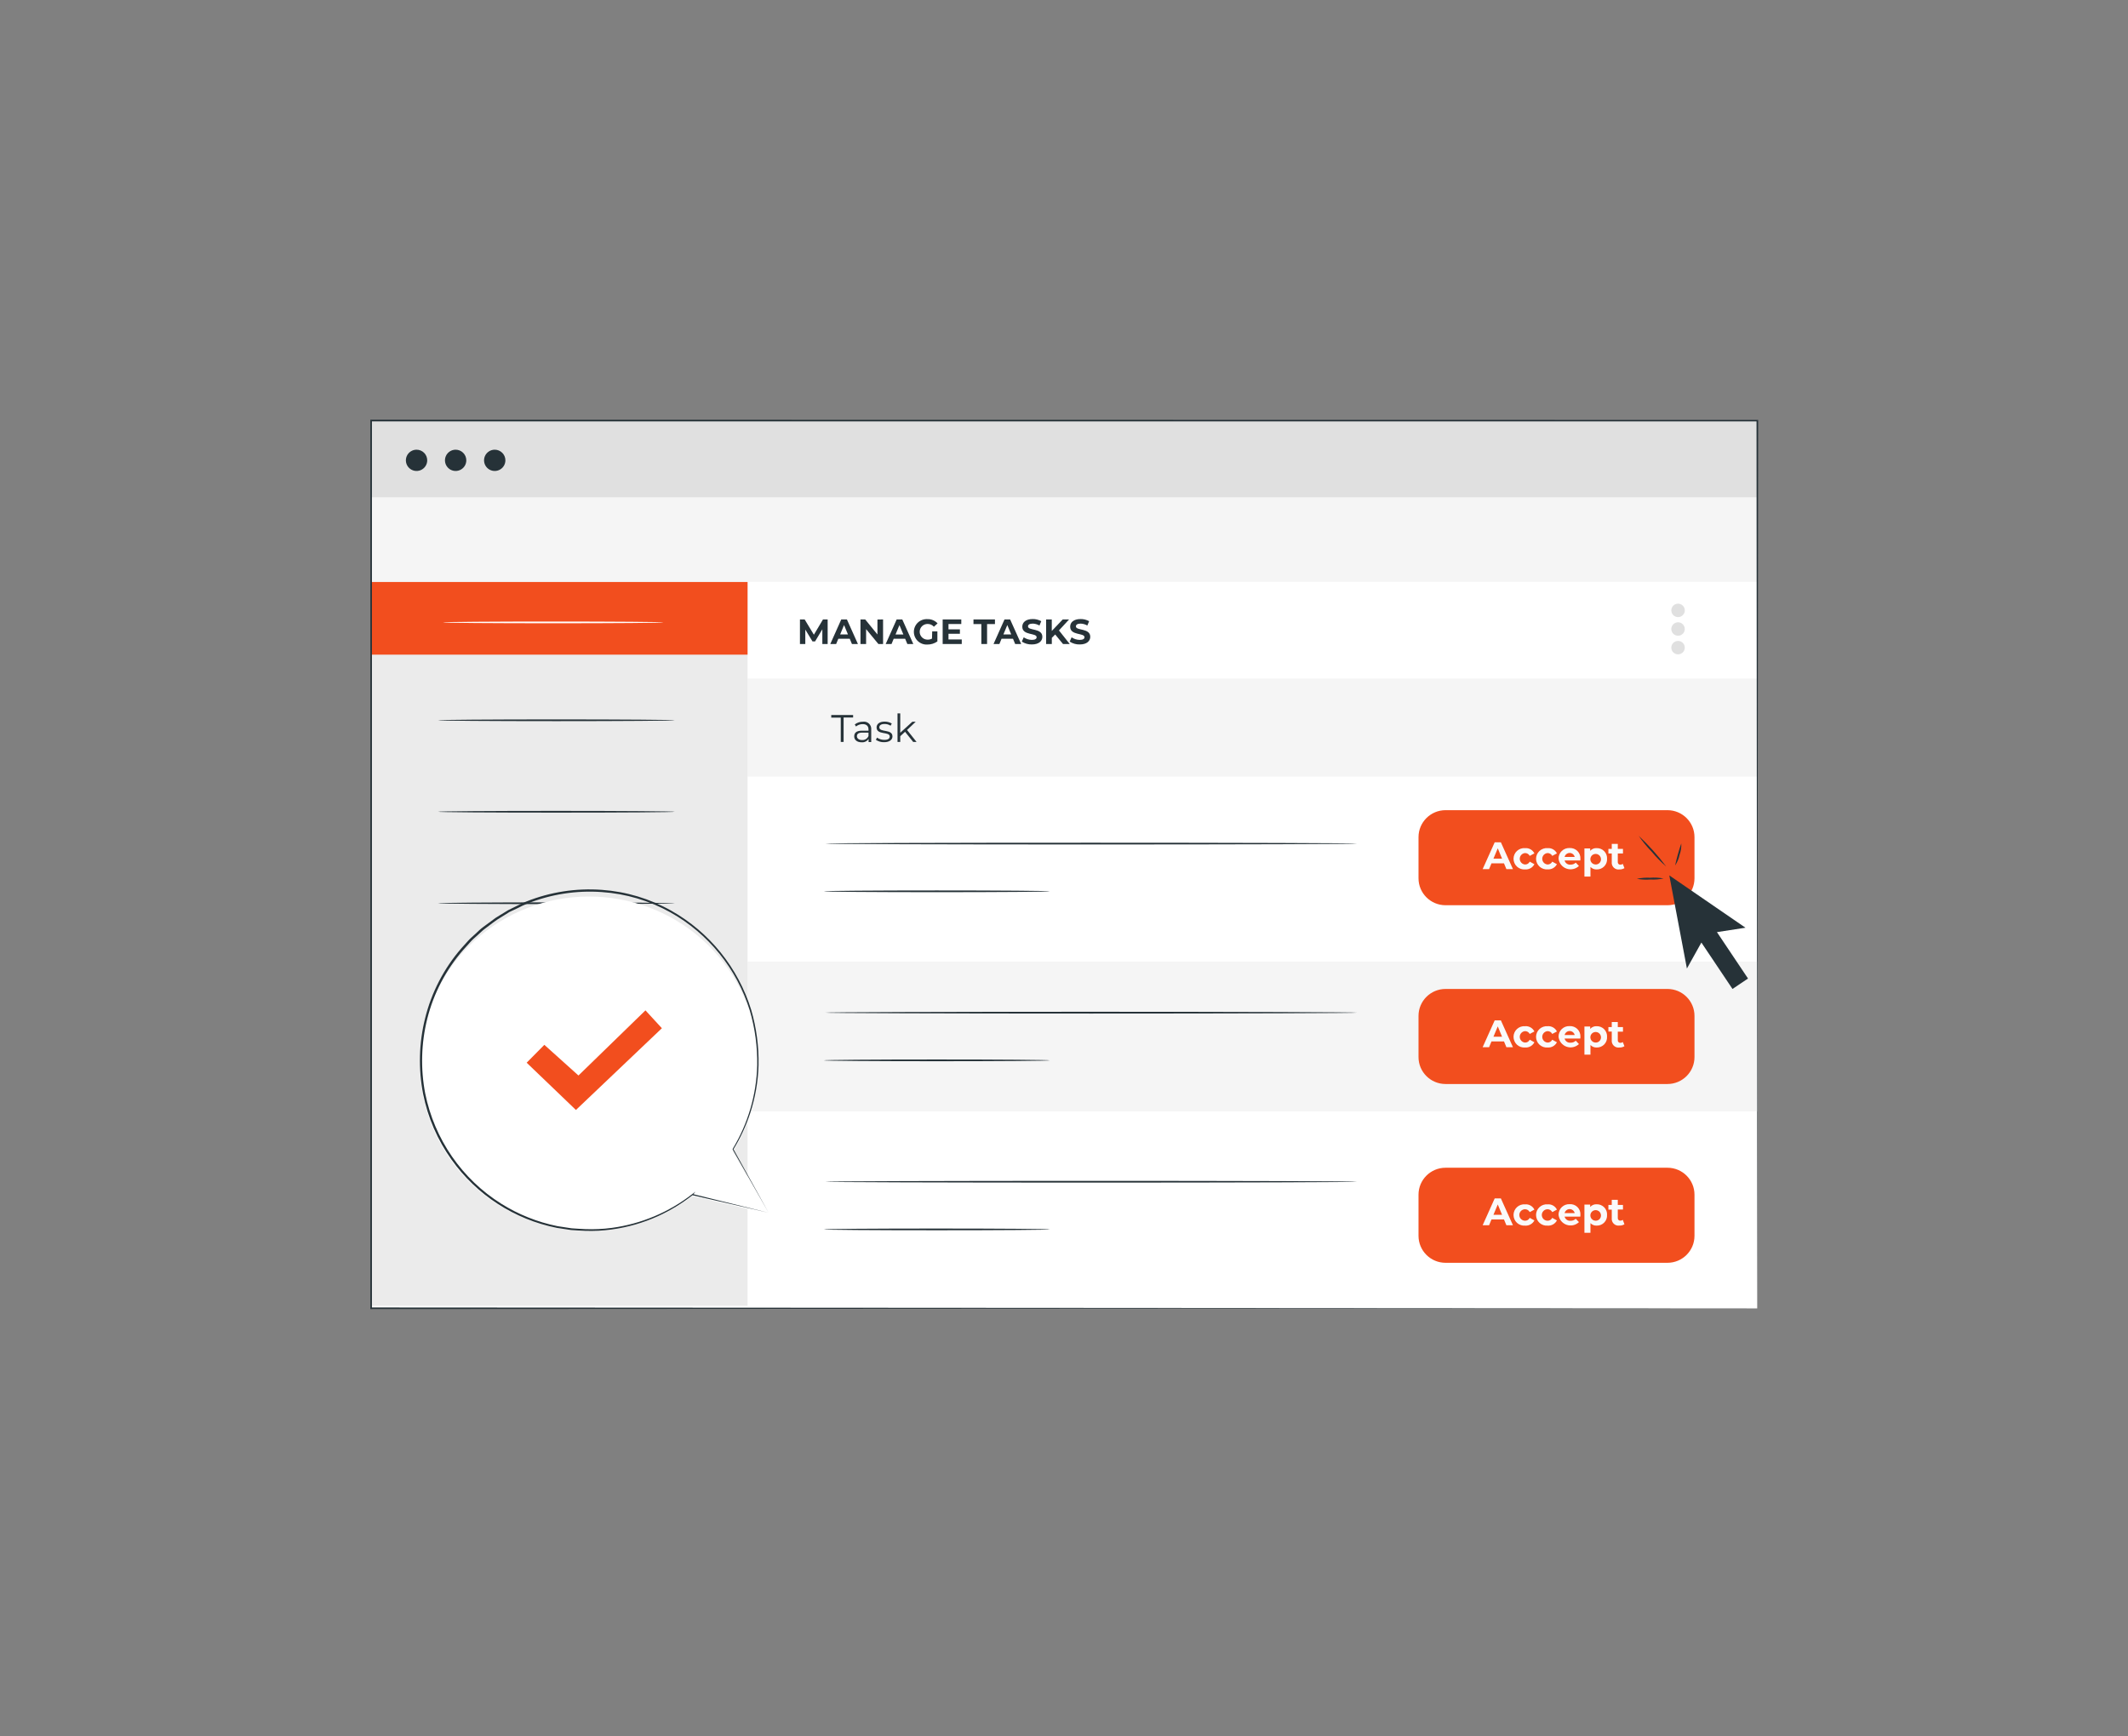 <svg width="299" height="244" viewBox="0 0 299 244" fill="none" xmlns="http://www.w3.org/2000/svg">
<rect x="0" y="0" width="299" height="244" fill="#808080" stroke="none"/>
<g clip-path="url(#clip0_538_3459)">
<path d="M246.901 59.283H52.123V183.887H246.901V59.283Z" fill="white"/>
<path d="M246.901 95.364H105.038V109.144H246.901V95.364Z" fill="#F5F5F5"/>
<path d="M246.901 135.148H105.038V156.2H246.901V135.148Z" fill="#F5F5F5"/>
<path d="M105.038 78.972H52.123V183.528H105.038V78.972Z" fill="#EBEBEB"/>
<path d="M105.038 81.773H52.123V92.007H105.038V81.773Z" fill="#F24E1E"/>
<path d="M94.811 101.231C94.811 101.297 87.365 101.354 78.179 101.354C68.992 101.354 61.546 101.297 61.546 101.231C61.546 101.165 68.992 101.108 78.179 101.108C87.365 101.108 94.811 101.165 94.811 101.231Z" fill="#263238"/>
<path d="M94.811 114.087C94.811 114.157 87.365 114.209 78.179 114.209C68.992 114.209 61.546 114.157 61.546 114.087C61.546 114.016 68.992 113.964 78.179 113.964C87.365 113.964 94.811 114.021 94.811 114.087Z" fill="#263238"/>
<path d="M94.811 126.947C94.811 127.013 87.365 127.069 78.179 127.069C68.992 127.069 61.546 127.013 61.546 126.947C61.546 126.881 68.992 126.82 78.179 126.82C87.365 126.82 94.811 126.9 94.811 126.947Z" fill="#263238"/>
<path d="M115.545 90.512V88.441L114.523 90.149H114.163L113.151 88.484V90.512H112.399V87.06H113.061L114.357 89.205L115.635 87.06H116.292V90.512H115.545Z" fill="#263238"/>
<path d="M119.395 89.771H117.792L117.484 90.512H116.661L118.203 87.06H118.998L120.545 90.512H119.703L119.395 89.771ZM119.145 89.168L118.596 87.847L118.047 89.168H119.145Z" fill="#263238"/>
<path d="M124.078 87.06V90.512H123.421L121.694 88.418V90.512H120.904V87.06H121.567L123.288 89.172V87.074L124.078 87.06Z" fill="#263238"/>
<path d="M127.181 89.771H125.573L125.266 90.512H124.447L125.989 87.06H126.779L128.326 90.512H127.489L127.181 89.771ZM126.931 89.172L126.377 87.852L125.829 89.172H126.931Z" fill="#263238"/>
<path d="M130.98 88.734H131.709V90.149C131.294 90.441 130.797 90.594 130.29 90.587C130.047 90.6 129.804 90.563 129.576 90.479C129.348 90.394 129.139 90.265 128.963 90.098C128.787 89.931 128.646 89.73 128.55 89.507C128.454 89.284 128.405 89.045 128.405 88.802C128.405 88.56 128.454 88.32 128.55 88.097C128.646 87.874 128.787 87.673 128.963 87.506C129.139 87.339 129.348 87.21 129.576 87.126C129.804 87.042 130.047 87.005 130.29 87.017C130.56 87.005 130.829 87.052 131.079 87.155C131.33 87.257 131.554 87.413 131.737 87.611L131.222 88.083C131.11 87.957 130.972 87.857 130.818 87.789C130.663 87.722 130.496 87.688 130.328 87.692C130.034 87.692 129.752 87.808 129.545 88.015C129.337 88.222 129.221 88.502 129.221 88.795C129.221 89.088 129.337 89.368 129.545 89.575C129.752 89.782 130.034 89.899 130.328 89.899C130.545 89.904 130.76 89.853 130.952 89.752L130.98 88.734Z" fill="#263238"/>
<path d="M135.134 89.87V90.512H132.452V87.06H135.068V87.701H133.27V88.451H134.874V89.073H133.27V89.87H135.134Z" fill="#263238"/>
<path d="M137.887 87.71H136.78V87.06H139.798V87.71H138.691V90.512H137.887V87.71Z" fill="#263238"/>
<path d="M142.333 89.771H140.725L140.422 90.512H139.599L141.141 87.06H141.931L143.483 90.512H142.641L142.333 89.771ZM142.083 89.168L141.534 87.847L140.985 89.168H142.083Z" fill="#263238"/>
<path d="M143.573 90.172L143.842 89.569C144.179 89.801 144.578 89.927 144.987 89.932C145.46 89.932 145.654 89.771 145.654 89.559C145.654 88.913 143.639 89.356 143.639 88.078C143.639 87.489 144.112 87.003 145.101 87.003C145.522 86.995 145.937 87.1 146.302 87.31L146.052 87.913C145.764 87.746 145.438 87.653 145.105 87.644C144.632 87.644 144.443 87.819 144.443 88.036C144.443 88.672 146.458 88.234 146.458 89.502C146.458 90.078 145.985 90.573 144.987 90.573C144.486 90.587 143.992 90.447 143.573 90.172Z" fill="#263238"/>
<path d="M148.261 89.172L147.788 89.644V90.516H146.988V87.064H147.783V88.677L149.316 87.064H150.21L148.791 88.602L150.309 90.516H149.363L148.261 89.172Z" fill="#263238"/>
<path d="M150.299 90.172L150.569 89.569C150.904 89.8 151.301 89.927 151.709 89.932C152.182 89.932 152.381 89.771 152.381 89.559C152.381 88.913 150.366 89.356 150.366 88.078C150.366 87.489 150.839 87.003 151.827 87.003C152.248 86.995 152.664 87.1 153.029 87.31L152.778 87.913C152.49 87.746 152.165 87.653 151.832 87.644C151.359 87.644 151.174 87.819 151.174 88.036C151.174 88.672 153.19 88.234 153.19 89.502C153.19 90.078 152.717 90.573 151.718 90.573C151.215 90.588 150.72 90.448 150.299 90.172Z" fill="#263238"/>
<path d="M118.132 100.858H116.798V100.491H119.868V100.84H118.534V104.273H118.132V100.858Z" fill="#263238"/>
<path d="M122.413 102.533V104.292H122.044V103.853C121.938 104.012 121.792 104.139 121.619 104.222C121.447 104.305 121.256 104.341 121.065 104.325C120.422 104.325 120.024 103.99 120.024 103.499C120.024 103.009 120.304 102.693 121.127 102.693H122.03V102.518C122.03 102.047 121.751 101.769 121.221 101.769C120.876 101.765 120.541 101.884 120.275 102.103L120.1 101.816C120.431 101.56 120.84 101.425 121.259 101.434C121.411 101.412 121.567 101.424 121.713 101.471C121.86 101.517 121.994 101.596 122.105 101.702C122.216 101.808 122.302 101.938 122.355 102.082C122.409 102.226 122.429 102.38 122.413 102.533ZM122.03 103.438V102.966H121.136C120.583 102.966 120.403 103.183 120.403 103.476C120.403 103.768 120.668 104.009 121.127 104.009C121.318 104.02 121.509 103.972 121.671 103.869C121.833 103.767 121.959 103.616 122.03 103.438Z" fill="#263238"/>
<path d="M123.062 103.971L123.237 103.669C123.533 103.876 123.887 103.987 124.249 103.985C124.793 103.985 125.015 103.801 125.015 103.513C125.015 102.773 123.166 103.353 123.166 102.231C123.166 101.759 123.568 101.42 124.296 101.42C124.65 101.416 124.998 101.507 125.304 101.684L125.133 101.995C124.886 101.83 124.594 101.744 124.296 101.75C123.781 101.75 123.549 101.948 123.549 102.221C123.549 102.985 125.398 102.41 125.398 103.499C125.398 103.971 124.968 104.31 124.225 104.31C123.811 104.325 123.403 104.205 123.062 103.971Z" fill="#263238"/>
<path d="M127.168 102.849L126.491 103.466V104.273H126.108V100.264H126.491V102.985L128.194 101.434H128.667L127.447 102.594L128.781 104.273H128.308L127.168 102.849Z" fill="#263238"/>
<path d="M190.693 118.562C190.693 118.633 173.962 118.685 153.322 118.685C132.683 118.685 115.952 118.633 115.952 118.562C115.952 118.491 132.679 118.439 153.322 118.439C173.966 118.439 190.693 118.496 190.693 118.562Z" fill="#263238"/>
<path d="M147.508 125.268C147.508 125.334 140.413 125.391 131.628 125.391C122.844 125.391 115.748 125.334 115.748 125.268C115.748 125.202 122.844 125.145 131.628 125.145C140.413 125.145 147.508 125.202 147.508 125.268Z" fill="#263238"/>
<path d="M234.289 113.865H203.111C201.013 113.865 199.312 115.56 199.312 117.652V123.438C199.312 125.53 201.013 127.225 203.111 127.225H234.289C236.387 127.225 238.088 125.53 238.088 123.438V117.652C238.088 115.56 236.387 113.865 234.289 113.865Z" fill="#F24E1E"/>
<path d="M190.693 142.321C190.693 142.391 173.962 142.448 153.322 142.448C132.683 142.448 115.952 142.391 115.952 142.321C115.952 142.25 132.679 142.198 153.322 142.198C173.966 142.198 190.693 142.255 190.693 142.321Z" fill="#263238"/>
<path d="M147.508 149.027C147.508 149.093 140.413 149.149 131.628 149.149C122.844 149.149 115.748 149.093 115.748 149.027C115.748 148.961 122.844 148.904 131.628 148.904C140.413 148.904 147.508 148.961 147.508 149.027Z" fill="#263238"/>
<path d="M234.289 138.991H203.111C201.013 138.991 199.312 140.687 199.312 142.778V148.565C199.312 150.656 201.013 152.351 203.111 152.351H234.289C236.387 152.351 238.088 150.656 238.088 148.565V142.778C238.088 140.687 236.387 138.991 234.289 138.991Z" fill="#F24E1E"/>
<path d="M190.693 166.084C190.693 166.15 173.962 166.207 153.322 166.207C132.683 166.207 115.952 166.15 115.952 166.084C115.952 166.018 132.679 165.962 153.322 165.962C173.966 165.962 190.693 166.013 190.693 166.084Z" fill="#263238"/>
<path d="M147.509 172.786C147.509 172.856 140.413 172.908 131.628 172.908C122.844 172.908 115.767 172.856 115.767 172.786C115.767 172.715 122.863 172.663 131.647 172.663C140.432 172.663 147.509 172.719 147.509 172.786Z" fill="#263238"/>
<path d="M234.289 164.118H203.111C201.013 164.118 199.312 165.813 199.312 167.905V173.691C199.312 175.782 201.013 177.478 203.111 177.478H234.289C236.387 177.478 238.088 175.782 238.088 173.691V167.905C238.088 165.813 236.387 164.118 234.289 164.118Z" fill="#F24E1E"/>
<path d="M246.901 59.123H52.123V71.011H246.901V59.123Z" fill="#E0E0E0"/>
<path d="M246.901 69.884H52.123V81.773H246.901V69.884Z" fill="#F5F5F5"/>
<path d="M211.323 121.34H209.563L209.227 122.151H208.324L210.017 118.378H210.883L212.581 122.151H211.659L211.323 121.34ZM211.048 120.675L210.448 119.227L209.842 120.675H211.048Z" fill="#FAFAFA"/>
<path d="M212.662 120.694C212.662 120.486 212.706 120.282 212.79 120.092C212.873 119.903 212.995 119.732 213.148 119.592C213.301 119.452 213.481 119.344 213.677 119.277C213.874 119.209 214.082 119.182 214.289 119.199C214.556 119.178 214.823 119.237 215.056 119.369C215.288 119.501 215.476 119.7 215.595 119.939L214.937 120.288C214.876 120.168 214.783 120.067 214.667 119.997C214.552 119.927 214.419 119.891 214.284 119.892C214.081 119.907 213.891 119.999 213.753 120.148C213.614 120.297 213.537 120.493 213.537 120.696C213.537 120.899 213.614 121.095 213.753 121.244C213.891 121.393 214.081 121.484 214.284 121.5C214.42 121.502 214.554 121.466 214.67 121.395C214.785 121.324 214.878 121.221 214.937 121.099L215.595 121.458C215.473 121.694 215.284 121.89 215.052 122.021C214.82 122.151 214.555 122.211 214.289 122.193C214.081 122.209 213.873 122.183 213.676 122.115C213.48 122.047 213.299 121.939 213.146 121.798C212.993 121.657 212.872 121.486 212.788 121.296C212.705 121.106 212.662 120.901 212.662 120.694Z" fill="#FAFAFA"/>
<path d="M215.826 120.694C215.827 120.486 215.87 120.282 215.954 120.092C216.038 119.903 216.16 119.732 216.313 119.592C216.465 119.452 216.646 119.344 216.842 119.277C217.038 119.209 217.246 119.182 217.453 119.199C217.72 119.178 217.987 119.237 218.22 119.369C218.453 119.501 218.641 119.7 218.759 119.939L218.102 120.288C218.04 120.167 217.946 120.066 217.83 119.996C217.714 119.926 217.58 119.89 217.444 119.892C217.241 119.907 217.051 119.999 216.912 120.148C216.774 120.297 216.697 120.493 216.697 120.696C216.697 120.899 216.774 121.095 216.912 121.244C217.051 121.393 217.241 121.484 217.444 121.5C217.581 121.503 217.715 121.467 217.832 121.396C217.948 121.324 218.042 121.222 218.102 121.099L218.759 121.458C218.637 121.689 218.451 121.881 218.223 122.01C217.995 122.139 217.734 122.199 217.472 122.184C217.264 122.203 217.054 122.178 216.856 122.112C216.658 122.046 216.476 121.939 216.321 121.799C216.166 121.659 216.042 121.489 215.957 121.298C215.872 121.108 215.827 120.902 215.826 120.694Z" fill="#FAFAFA"/>
<path d="M222.047 120.934H219.838C219.883 121.115 219.991 121.274 220.144 121.382C220.297 121.489 220.484 121.538 220.67 121.519C220.806 121.524 220.94 121.501 221.066 121.453C221.192 121.404 221.307 121.33 221.404 121.236L221.853 121.707C221.624 121.925 221.339 122.075 221.03 122.14C220.72 122.205 220.399 122.183 220.101 122.077C219.803 121.97 219.542 121.783 219.345 121.536C219.148 121.289 219.024 120.993 218.986 120.679C218.984 120.478 219.023 120.278 219.102 120.091C219.18 119.905 219.295 119.737 219.441 119.597C219.587 119.457 219.76 119.348 219.949 119.277C220.139 119.206 220.341 119.175 220.543 119.184C220.745 119.174 220.947 119.205 221.135 119.277C221.324 119.349 221.496 119.46 221.639 119.602C221.782 119.744 221.894 119.915 221.966 120.103C222.039 120.291 222.071 120.492 222.061 120.694C222.066 120.769 222.052 120.863 222.047 120.934ZM219.838 120.439H221.257C221.22 120.279 221.129 120.137 221.001 120.035C220.872 119.933 220.712 119.877 220.547 119.877C220.383 119.877 220.223 119.933 220.094 120.035C219.966 120.137 219.875 120.279 219.838 120.439Z" fill="#FAFAFA"/>
<path d="M225.803 120.694C225.815 120.889 225.786 121.085 225.718 121.269C225.65 121.453 225.544 121.621 225.407 121.762C225.271 121.903 225.106 122.014 224.924 122.088C224.743 122.162 224.547 122.198 224.351 122.193C224.187 122.202 224.023 122.174 223.872 122.113C223.72 122.052 223.583 121.959 223.471 121.84V123.198H222.624V119.241H223.433V119.576C223.547 119.448 223.689 119.347 223.848 119.281C224.007 119.216 224.179 119.188 224.351 119.199C224.547 119.194 224.742 119.229 224.923 119.303C225.105 119.377 225.269 119.488 225.405 119.629C225.542 119.769 225.648 119.936 225.716 120.12C225.785 120.303 225.814 120.498 225.803 120.694ZM224.947 120.694C224.935 120.549 224.881 120.411 224.792 120.297C224.702 120.183 224.582 120.097 224.444 120.05C224.307 120.003 224.158 119.997 224.018 120.033C223.877 120.068 223.75 120.144 223.651 120.251C223.553 120.358 223.488 120.491 223.464 120.633C223.441 120.776 223.459 120.923 223.518 121.056C223.577 121.188 223.673 121.301 223.795 121.38C223.916 121.459 224.059 121.5 224.204 121.5C224.308 121.502 224.411 121.482 224.506 121.441C224.602 121.4 224.687 121.34 224.758 121.264C224.828 121.187 224.881 121.097 224.913 120.999C224.946 120.901 224.957 120.796 224.947 120.694Z" fill="#FAFAFA"/>
<path d="M228.244 122.009C228.039 122.137 227.8 122.201 227.558 122.193C227.413 122.217 227.265 122.207 227.125 122.163C226.985 122.12 226.857 122.045 226.751 121.944C226.645 121.843 226.564 121.719 226.514 121.581C226.465 121.443 226.448 121.296 226.465 121.151V119.953H225.992V119.307H226.465V118.6H227.312V119.307H228.04V119.953H227.312V121.137C227.305 121.187 227.309 121.239 227.324 121.287C227.34 121.336 227.366 121.38 227.401 121.418C227.436 121.455 227.479 121.483 227.526 121.502C227.574 121.52 227.625 121.528 227.676 121.524C227.798 121.525 227.918 121.487 228.017 121.415L228.244 122.009Z" fill="#FAFAFA"/>
<path d="M211.323 146.367H209.563L209.227 147.178H208.324L210.017 143.405H210.883L212.581 147.178H211.659L211.323 146.367ZM211.048 145.702L210.448 144.254L209.842 145.702H211.048Z" fill="#FAFAFA"/>
<path d="M212.662 145.721C212.662 145.514 212.706 145.309 212.79 145.12C212.873 144.93 212.995 144.76 213.148 144.619C213.301 144.479 213.481 144.372 213.677 144.304C213.874 144.236 214.082 144.21 214.289 144.226C214.556 144.205 214.823 144.264 215.056 144.396C215.288 144.528 215.476 144.727 215.595 144.966L214.937 145.315C214.876 145.195 214.783 145.094 214.667 145.024C214.552 144.954 214.419 144.918 214.284 144.919C214.081 144.935 213.891 145.026 213.753 145.175C213.614 145.324 213.537 145.52 213.537 145.723C213.537 145.926 213.614 146.122 213.753 146.271C213.891 146.42 214.081 146.512 214.284 146.527C214.42 146.53 214.554 146.493 214.67 146.422C214.785 146.351 214.878 146.249 214.937 146.126L215.595 146.485C215.473 146.721 215.284 146.917 215.052 147.048C214.82 147.179 214.555 147.239 214.289 147.221C214.081 147.237 213.873 147.21 213.676 147.142C213.48 147.074 213.299 146.966 213.146 146.825C212.993 146.685 212.872 146.514 212.788 146.324C212.705 146.134 212.662 145.928 212.662 145.721Z" fill="#FAFAFA"/>
<path d="M215.826 145.721C215.827 145.514 215.87 145.309 215.954 145.12C216.038 144.93 216.16 144.76 216.313 144.619C216.465 144.479 216.646 144.372 216.842 144.304C217.038 144.236 217.246 144.21 217.453 144.226C217.72 144.205 217.987 144.264 218.22 144.396C218.453 144.528 218.641 144.727 218.759 144.966L218.102 145.315C218.04 145.194 217.946 145.093 217.83 145.023C217.714 144.953 217.58 144.917 217.444 144.919C217.241 144.935 217.051 145.026 216.912 145.175C216.774 145.324 216.697 145.52 216.697 145.723C216.697 145.926 216.774 146.122 216.912 146.271C217.051 146.42 217.241 146.512 217.444 146.527C217.581 146.53 217.715 146.494 217.832 146.423C217.948 146.352 218.042 146.249 218.102 146.126L218.759 146.485C218.637 146.721 218.449 146.917 218.217 147.048C217.985 147.179 217.719 147.239 217.453 147.221C217.246 147.237 217.037 147.21 216.841 147.142C216.644 147.074 216.464 146.966 216.311 146.825C216.158 146.685 216.036 146.514 215.953 146.324C215.869 146.134 215.826 145.928 215.826 145.721Z" fill="#FAFAFA"/>
<path d="M222.047 145.961H219.838C219.883 146.142 219.992 146.301 220.145 146.407C220.298 146.514 220.485 146.562 220.67 146.541C220.805 146.547 220.94 146.525 221.066 146.478C221.192 146.43 221.307 146.357 221.404 146.263L221.853 146.735C221.624 146.952 221.339 147.102 221.03 147.168C220.72 147.233 220.399 147.211 220.101 147.104C219.803 146.997 219.542 146.81 219.345 146.563C219.148 146.316 219.024 146.02 218.986 145.707C218.984 145.505 219.023 145.305 219.102 145.119C219.18 144.933 219.295 144.765 219.441 144.625C219.587 144.485 219.76 144.376 219.949 144.305C220.139 144.234 220.341 144.202 220.543 144.212C220.745 144.201 220.947 144.233 221.135 144.304C221.324 144.376 221.496 144.487 221.639 144.629C221.782 144.772 221.894 144.942 221.966 145.13C222.039 145.318 222.071 145.52 222.061 145.721C222.066 145.796 222.052 145.891 222.047 145.961ZM219.838 145.466H221.257C221.22 145.306 221.129 145.164 221.001 145.062C220.872 144.96 220.712 144.904 220.547 144.904C220.383 144.904 220.223 144.96 220.094 145.062C219.966 145.164 219.875 145.306 219.838 145.466Z" fill="#FAFAFA"/>
<path d="M225.803 145.721C225.815 145.917 225.786 146.112 225.718 146.296C225.65 146.48 225.544 146.648 225.407 146.789C225.271 146.93 225.106 147.041 224.924 147.115C224.743 147.19 224.547 147.225 224.351 147.221C224.187 147.229 224.023 147.202 223.872 147.141C223.72 147.08 223.583 146.986 223.471 146.867V148.225H222.624V144.268H223.433V144.603C223.547 144.475 223.689 144.374 223.848 144.309C224.007 144.243 224.179 144.215 224.351 144.226C224.547 144.221 224.742 144.257 224.923 144.331C225.105 144.405 225.269 144.516 225.405 144.656C225.542 144.797 225.648 144.964 225.716 145.147C225.785 145.33 225.814 145.526 225.803 145.721ZM224.947 145.721C224.935 145.577 224.881 145.439 224.792 145.324C224.702 145.21 224.582 145.124 224.444 145.077C224.307 145.03 224.158 145.024 224.018 145.06C223.877 145.096 223.75 145.172 223.651 145.278C223.553 145.385 223.488 145.518 223.464 145.661C223.441 145.804 223.459 145.95 223.518 146.083C223.577 146.216 223.673 146.328 223.795 146.407C223.916 146.486 224.059 146.528 224.204 146.527C224.308 146.529 224.411 146.509 224.506 146.468C224.602 146.428 224.687 146.367 224.758 146.291C224.828 146.215 224.881 146.124 224.913 146.026C224.946 145.928 224.957 145.824 224.947 145.721Z" fill="#FAFAFA"/>
<path d="M228.244 147.037C228.039 147.165 227.8 147.229 227.558 147.221C227.413 147.244 227.265 147.234 227.125 147.191C226.985 147.148 226.857 147.072 226.751 146.971C226.645 146.87 226.564 146.746 226.514 146.608C226.465 146.471 226.448 146.324 226.465 146.178V144.98H225.992V144.349H226.465V143.641H227.312V144.349H228.04V144.995H227.312V146.178C227.305 146.229 227.309 146.28 227.324 146.329C227.34 146.377 227.366 146.422 227.401 146.459C227.436 146.496 227.479 146.525 227.526 146.543C227.574 146.562 227.625 146.569 227.676 146.565C227.798 146.566 227.918 146.528 228.017 146.457L228.244 147.037Z" fill="#FAFAFA"/>
<path d="M211.323 171.39H209.563L209.227 172.201H208.324L210.017 168.428H210.883L212.581 172.201H211.659L211.323 171.39ZM211.048 170.729L210.448 169.277L209.842 170.729H211.048Z" fill="#FAFAFA"/>
<path d="M212.662 170.758C212.662 170.55 212.705 170.345 212.788 170.155C212.872 169.966 212.994 169.795 213.147 169.655C213.299 169.514 213.48 169.407 213.677 169.339C213.873 169.272 214.082 169.246 214.289 169.263C214.556 169.242 214.823 169.301 215.056 169.433C215.288 169.565 215.476 169.764 215.595 170.003L214.937 170.352C214.876 170.231 214.783 170.13 214.668 170.059C214.552 169.988 214.42 169.951 214.284 169.951C214.07 169.951 213.864 170.036 213.712 170.187C213.56 170.339 213.475 170.544 213.475 170.758C213.475 170.972 213.56 171.177 213.712 171.328C213.864 171.479 214.07 171.564 214.284 171.564C214.42 171.567 214.554 171.53 214.67 171.459C214.785 171.388 214.878 171.285 214.937 171.163L215.595 171.522C215.473 171.758 215.284 171.953 215.052 172.083C214.82 172.213 214.554 172.272 214.289 172.253C214.082 172.27 213.873 172.243 213.677 172.176C213.48 172.109 213.299 172.001 213.147 171.861C212.994 171.72 212.872 171.55 212.788 171.36C212.705 171.17 212.662 170.965 212.662 170.758Z" fill="#FAFAFA"/>
<path d="M215.826 170.758C215.826 170.55 215.869 170.345 215.953 170.155C216.036 169.966 216.158 169.795 216.311 169.655C216.464 169.514 216.644 169.407 216.841 169.339C217.038 169.272 217.246 169.246 217.453 169.263C217.72 169.242 217.987 169.301 218.22 169.433C218.453 169.565 218.641 169.764 218.759 170.003L218.102 170.352C218.04 170.231 217.947 170.129 217.83 170.058C217.714 169.987 217.58 169.95 217.444 169.951C217.229 169.951 217.024 170.036 216.872 170.187C216.72 170.339 216.635 170.544 216.635 170.758C216.635 170.972 216.72 171.177 216.872 171.328C217.024 171.479 217.229 171.564 217.444 171.564C217.581 171.567 217.715 171.531 217.832 171.46C217.948 171.389 218.042 171.286 218.102 171.163L218.759 171.522C218.637 171.758 218.449 171.953 218.216 172.083C217.984 172.213 217.719 172.272 217.453 172.253C217.246 172.27 217.038 172.243 216.841 172.176C216.644 172.109 216.464 172.001 216.311 171.861C216.158 171.72 216.036 171.55 215.953 171.36C215.869 171.17 215.826 170.965 215.826 170.758Z" fill="#FAFAFA"/>
<path d="M222.047 170.989H219.838C219.884 171.169 219.993 171.327 220.146 171.434C220.299 171.54 220.485 171.588 220.67 171.569C220.805 171.575 220.94 171.553 221.066 171.505C221.192 171.457 221.307 171.384 221.404 171.291L221.853 171.762C221.624 171.98 221.339 172.13 221.03 172.195C220.72 172.26 220.399 172.238 220.101 172.131C219.803 172.025 219.542 171.837 219.345 171.591C219.148 171.344 219.024 171.047 218.986 170.734C218.984 170.532 219.023 170.332 219.102 170.146C219.18 169.96 219.295 169.792 219.441 169.652C219.587 169.512 219.76 169.403 219.949 169.332C220.139 169.261 220.341 169.23 220.543 169.239C220.745 169.225 220.948 169.253 221.138 169.324C221.329 169.394 221.502 169.504 221.646 169.647C221.789 169.789 221.901 169.961 221.973 170.15C222.044 170.339 222.075 170.542 222.061 170.744C222.066 170.824 222.052 170.918 222.047 170.989ZM219.838 170.494H221.257C221.22 170.334 221.129 170.191 221.001 170.089C220.872 169.987 220.712 169.932 220.547 169.932C220.383 169.932 220.223 169.987 220.094 170.089C219.966 170.191 219.875 170.334 219.838 170.494Z" fill="#FAFAFA"/>
<path d="M225.803 170.758C225.814 170.953 225.785 171.148 225.716 171.332C225.648 171.515 225.542 171.682 225.405 171.823C225.269 171.963 225.105 172.074 224.923 172.148C224.742 172.222 224.547 172.258 224.351 172.253C224.187 172.261 224.024 172.234 223.873 172.174C223.721 172.113 223.584 172.021 223.471 171.904V173.262H222.624V169.296H223.433V169.631C223.547 169.502 223.689 169.402 223.848 169.336C224.007 169.271 224.179 169.242 224.351 169.253C224.548 169.248 224.743 169.284 224.926 169.359C225.108 169.433 225.273 169.545 225.409 169.687C225.546 169.828 225.651 169.996 225.719 170.181C225.787 170.365 225.815 170.562 225.803 170.758ZM224.947 170.758C224.935 170.613 224.881 170.476 224.792 170.361C224.702 170.247 224.582 170.161 224.444 170.114C224.307 170.067 224.158 170.061 224.018 170.097C223.877 170.133 223.75 170.208 223.651 170.315C223.553 170.422 223.488 170.555 223.464 170.698C223.441 170.841 223.459 170.987 223.518 171.12C223.577 171.252 223.673 171.365 223.795 171.444C223.916 171.523 224.059 171.565 224.204 171.564C224.308 171.565 224.41 171.545 224.505 171.504C224.6 171.463 224.686 171.402 224.756 171.326C224.826 171.25 224.879 171.16 224.912 171.062C224.945 170.964 224.957 170.86 224.947 170.758Z" fill="#FAFAFA"/>
<path d="M228.244 172.064C228.038 172.19 227.799 172.253 227.558 172.243C227.413 172.267 227.265 172.257 227.125 172.213C226.985 172.17 226.857 172.095 226.751 171.994C226.645 171.893 226.564 171.769 226.514 171.631C226.465 171.493 226.448 171.346 226.465 171.201V170.008H225.992V169.343H226.465V168.631H227.312V169.343H228.04V169.989H227.312V171.173C227.305 171.223 227.31 171.274 227.326 171.322C227.342 171.37 227.368 171.413 227.403 171.45C227.438 171.487 227.48 171.515 227.528 171.533C227.575 171.551 227.626 171.559 227.676 171.555C227.798 171.556 227.918 171.518 228.017 171.446L228.244 172.064Z" fill="#FAFAFA"/>
<path d="M93.226 87.475C93.226 87.545 86.286 87.597 77.729 87.597C69.172 87.597 62.232 87.545 62.232 87.475C62.232 87.404 69.167 87.352 77.729 87.352C86.291 87.352 93.226 87.409 93.226 87.475Z" fill="white"/>
<path d="M60.028 64.697C60.028 64.993 59.94 65.281 59.775 65.527C59.61 65.773 59.376 65.965 59.102 66.078C58.828 66.191 58.527 66.221 58.236 66.163C57.945 66.105 57.678 65.963 57.468 65.754C57.258 65.545 57.115 65.278 57.058 64.988C57 64.698 57.029 64.398 57.143 64.125C57.256 63.852 57.449 63.618 57.695 63.454C57.942 63.289 58.232 63.202 58.528 63.202C58.926 63.202 59.307 63.359 59.589 63.64C59.87 63.92 60.028 64.3 60.028 64.697Z" fill="#263238"/>
<path d="M65.52 64.697C65.52 64.993 65.432 65.281 65.267 65.527C65.102 65.773 64.868 65.965 64.594 66.078C64.32 66.191 64.018 66.221 63.727 66.163C63.437 66.105 63.169 65.963 62.96 65.754C62.75 65.545 62.607 65.278 62.549 64.988C62.492 64.698 62.521 64.398 62.635 64.125C62.748 63.852 62.94 63.618 63.187 63.454C63.434 63.289 63.724 63.202 64.02 63.202C64.418 63.202 64.799 63.359 65.08 63.64C65.362 63.92 65.52 64.3 65.52 64.697Z" fill="#263238"/>
<path d="M71.012 64.697C71.012 64.993 70.924 65.282 70.759 65.528C70.594 65.774 70.359 65.965 70.085 66.078C69.811 66.191 69.509 66.221 69.218 66.163C68.927 66.105 68.66 65.962 68.45 65.752C68.241 65.543 68.098 65.276 68.041 64.986C67.984 64.695 68.014 64.394 68.128 64.121C68.242 63.848 68.435 63.615 68.683 63.452C68.93 63.288 69.22 63.201 69.517 63.202C69.914 63.203 70.294 63.361 70.574 63.641C70.855 63.922 71.012 64.301 71.012 64.697Z" fill="#263238"/>
<path d="M234.549 123.033L237.023 136.119L239.057 132.469L243.428 138.991L245.609 137.525L241.243 131.003L245.254 130.385L234.549 123.033Z" fill="#263238"/>
<path d="M233.745 123.462C233.134 123.595 232.506 123.644 231.881 123.608C231.249 123.658 230.613 123.625 229.989 123.509C230.602 123.381 231.228 123.332 231.853 123.363C232.485 123.316 233.121 123.349 233.745 123.462Z" fill="#263238"/>
<path d="M234.105 121.774C233.374 121.145 232.699 120.455 232.085 119.713C231.409 119.017 230.794 118.266 230.245 117.468C231.647 118.786 232.935 120.22 234.095 121.755L234.105 121.774Z" fill="#263238"/>
<path d="M236.234 118.534C236.262 119.079 236.18 119.624 235.992 120.137C235.884 120.673 235.67 121.183 235.363 121.637C235.596 120.587 235.886 119.551 236.234 118.534Z" fill="#263238"/>
<path d="M236.725 85.786C236.725 85.973 236.67 86.155 236.566 86.31C236.462 86.466 236.314 86.586 236.141 86.658C235.968 86.729 235.778 86.748 235.595 86.711C235.411 86.675 235.242 86.585 235.11 86.453C234.978 86.321 234.888 86.153 234.851 85.97C234.815 85.787 234.833 85.598 234.905 85.425C234.977 85.253 235.098 85.106 235.253 85.002C235.409 84.898 235.592 84.843 235.779 84.843C236.03 84.843 236.271 84.943 236.448 85.12C236.626 85.296 236.725 85.536 236.725 85.786Z" fill="#E0E0E0"/>
<path d="M236.725 88.404C236.725 88.59 236.67 88.773 236.566 88.928C236.462 89.083 236.314 89.204 236.141 89.275C235.968 89.347 235.778 89.365 235.595 89.329C235.411 89.292 235.242 89.203 235.11 89.071C234.978 88.939 234.888 88.771 234.851 88.588C234.815 88.405 234.833 88.215 234.905 88.043C234.977 87.87 235.098 87.723 235.253 87.62C235.409 87.516 235.592 87.46 235.779 87.46C236.03 87.46 236.271 87.56 236.448 87.737C236.626 87.914 236.725 88.153 236.725 88.404Z" fill="#E0E0E0"/>
<path d="M236.725 91.021C236.725 91.207 236.67 91.39 236.566 91.545C236.462 91.7 236.314 91.821 236.141 91.892C235.968 91.964 235.778 91.983 235.595 91.946C235.411 91.91 235.242 91.82 235.11 91.688C234.978 91.556 234.888 91.388 234.851 91.205C234.815 91.022 234.833 90.832 234.905 90.66C234.977 90.488 235.098 90.34 235.253 90.237C235.409 90.133 235.592 90.078 235.779 90.078C236.03 90.078 236.271 90.177 236.448 90.354C236.626 90.531 236.725 90.771 236.725 91.021Z" fill="#E0E0E0"/>
<path d="M246.901 183.892C246.901 183.099 246.863 135.318 246.806 59.123L246.901 59.222H52.137L52.26 59.099C52.26 103.391 52.26 145.57 52.26 183.868L52.147 183.755L246.924 183.868L52.147 183.981H52.033V183.868C52.033 145.57 52.033 103.391 52.033 59.099V58.99H52.17L246.934 59.019H247.033V59.113C246.939 135.327 246.901 183.099 246.901 183.892Z" fill="#263238"/>
<path d="M108 170.6L102.975 161.841C106.089 156.848 107.203 150.883 106.097 145.118C104.991 139.354 101.746 134.207 96.998 130.69C92.251 127.173 86.345 125.54 80.442 126.112C74.539 126.684 69.065 129.419 65.098 133.78C61.13 138.141 58.955 143.813 59.001 149.68C59.046 155.547 61.309 161.185 65.343 165.486C69.378 169.786 74.893 172.438 80.804 172.92C86.716 173.403 92.595 171.68 97.288 168.092L108 170.6Z" fill="white"/>
<path d="M108 170.443L97.272 167.975L97.156 167.946L97.225 167.853L97.33 167.958C95.828 169.137 94.193 170.132 92.459 170.923C90.394 171.858 88.207 172.488 85.964 172.794C84.721 172.966 83.466 173.03 82.212 172.987C81.568 172.946 80.913 172.934 80.252 172.876L78.245 172.572C72.284 171.388 66.993 167.961 63.446 162.987C61.475 160.23 60.113 157.08 59.45 153.747C58.767 150.228 58.862 146.6 59.729 143.122C60.625 139.487 62.366 136.119 64.809 133.297L65.777 132.221C66.096 131.859 66.473 131.566 66.821 131.233C67.169 130.9 67.505 130.567 67.894 130.286L69.054 129.432C69.42 129.14 69.808 128.876 70.213 128.643L71.414 127.912L72.672 127.292C73.084 127.072 73.508 126.876 73.942 126.707C77.314 125.361 80.944 124.799 84.56 125.064C87.983 125.305 91.311 126.304 94.308 127.988C99.691 131.014 103.716 136.009 105.553 141.941C106.287 144.463 106.633 147.084 106.579 149.712C106.516 151.993 106.125 154.252 105.419 156.42C104.83 158.222 104.032 159.947 103.042 161.56V161.484L108 170.449L102.943 161.554V161.513V161.478C105.099 157.926 106.289 153.864 106.394 149.701C106.435 147.097 106.083 144.502 105.35 142.005C103.522 136.141 99.529 131.208 94.198 128.227C91.233 126.576 87.945 125.602 84.566 125.374C80.992 125.117 77.407 125.675 74.076 127.005C73.647 127.174 73.229 127.37 72.823 127.59L71.582 128.175L70.422 128.9C70.02 129.134 69.632 129.394 69.262 129.678L68.137 130.526C67.755 130.8 67.436 131.151 67.082 131.455C66.728 131.759 66.363 132.081 66.05 132.438L65.093 133.496C62.664 136.276 60.929 139.6 60.03 143.192C59.176 146.628 59.079 150.211 59.746 153.689C60.39 156.867 61.669 159.879 63.506 162.541C65.342 165.203 67.698 167.46 70.428 169.174C72.848 170.693 75.52 171.761 78.315 172.326L80.298 172.63C80.953 172.689 81.603 172.706 82.241 172.747C83.482 172.796 84.726 172.737 85.958 172.572C90.073 172.021 93.972 170.385 97.26 167.829L97.718 167.478L97.365 167.934L97.324 167.812L108 170.443Z" fill="#263238"/>
<path d="M74 149.356L76.485 146.845L81.279 151.155L90.691 142L93 144.511L80.921 156L74 149.356Z" fill="#F24E1E"/>
</g>
<defs>
<clipPath id="clip0_538_3459">
<rect width="195" height="125" fill="white" transform="translate(52 59)"/>
</clipPath>
</defs>
</svg>
